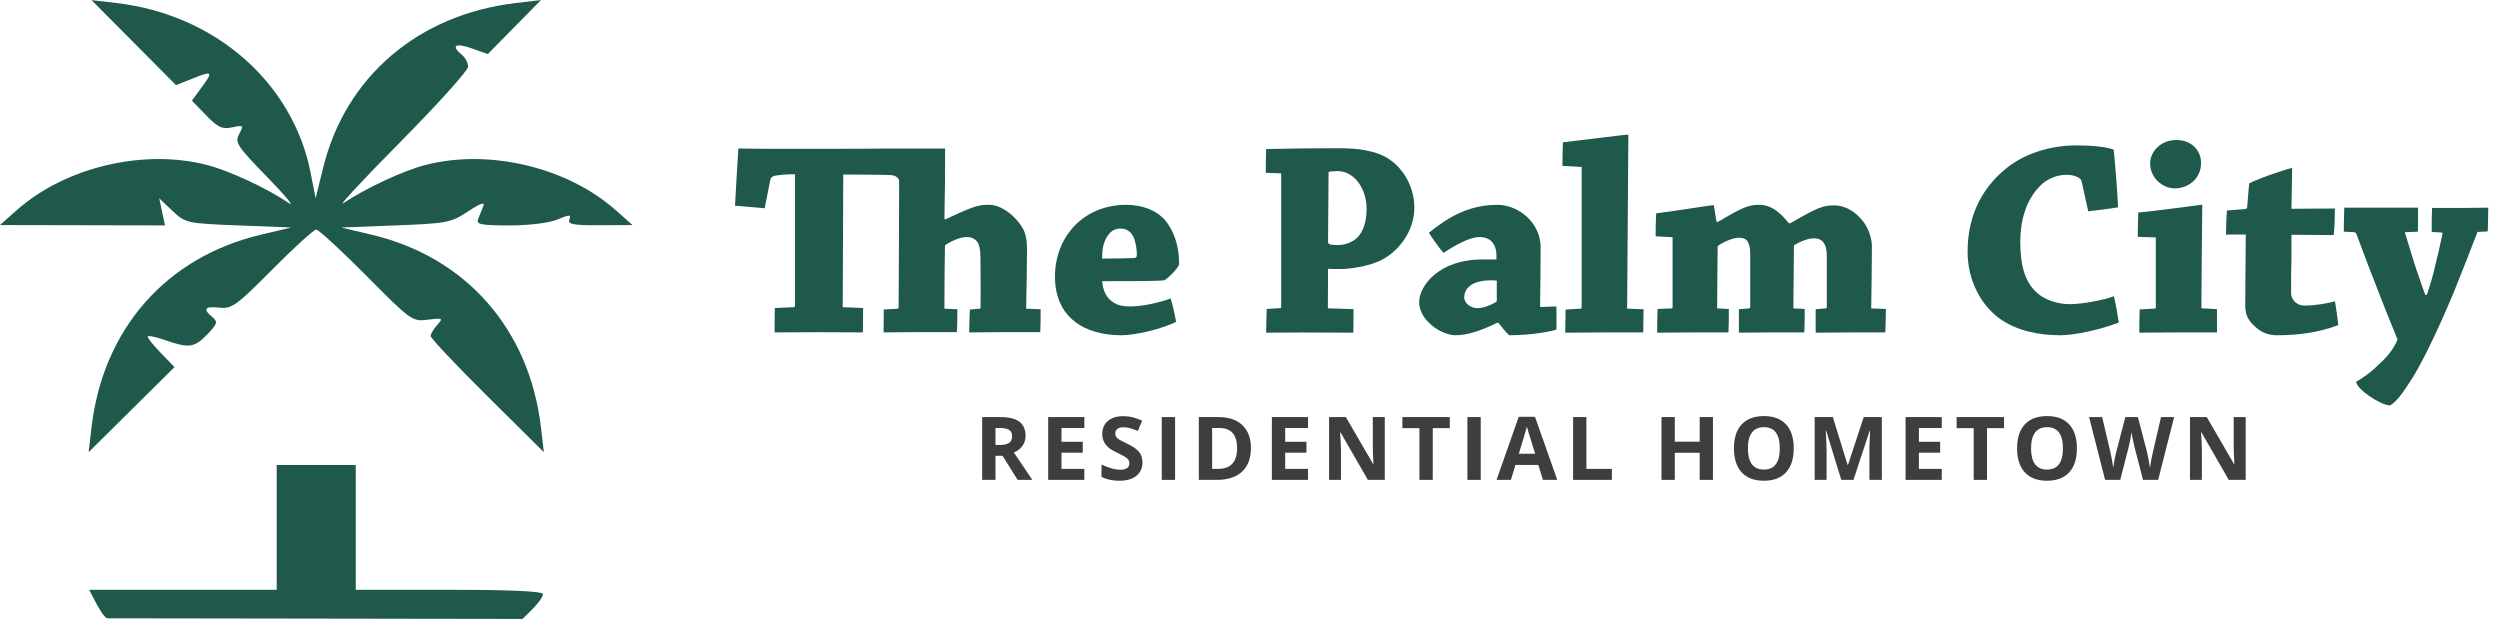 <?xml version="1.0" encoding="UTF-8" standalone="no"?>
<!DOCTYPE svg PUBLIC "-//W3C//DTD SVG 1.1//EN" "http://www.w3.org/Graphics/SVG/1.1/DTD/svg11.dtd">
<svg width="100%" height="100%" viewBox="0 0 268 67" version="1.1" xmlns="http://www.w3.org/2000/svg" xmlns:xlink="http://www.w3.org/1999/xlink" xml:space="preserve" xmlns:serif="http://www.serif.com/" style="fill-rule:evenodd;clip-rule:evenodd;stroke-linejoin:round;stroke-miterlimit:2;">
    <g transform="matrix(1.896,0,0,1.896,-2025.33,-1082.95)">
        <path d="M1115.89,581.043C1116.55,581.043 1118.44,581.059 1118.57,581.075C1118.87,581.091 1119.05,581.251 1119.05,581.428C1119.05,583.046 1119.03,586.271 1119.02,588.565C1119.02,588.597 1119,588.629 1118.97,588.629L1118.18,588.677C1118.18,589.072 1118.17,589.553 1118.17,589.97C1118.81,589.97 1119.56,589.954 1120.21,589.954L1122.31,589.954C1122.34,589.556 1122.34,589.093 1122.34,588.661L1121.61,588.629C1121.61,587.649 1121.62,586.026 1121.64,585.045C1122.02,584.788 1122.5,584.579 1122.87,584.579C1123.17,584.579 1123.37,584.692 1123.5,584.901C1123.65,585.174 1123.65,585.576 1123.65,586.202C1123.65,586.845 1123.67,587.858 1123.65,588.565C1123.65,588.597 1123.64,588.629 1123.61,588.629L1123.05,588.677C1123.03,589.088 1123.01,589.553 1123.01,589.97C1123.64,589.97 1124.39,589.954 1125.08,589.954L1127.03,589.954C1127.05,589.556 1127.05,589.093 1127.05,588.661L1126.23,588.629C1126.25,587.522 1126.28,586.271 1126.28,585.26C1126.28,584.747 1126.2,584.362 1126.04,584.089C1125.65,583.399 1124.84,582.757 1124.15,582.757C1123.53,582.757 1123.27,582.821 1121.68,583.575L1121.61,583.559C1121.64,582.181 1121.65,580.804 1121.65,579.573L1118.3,579.573C1117.86,579.589 1115.11,579.589 1114.61,579.589L1111.48,579.589C1110.92,579.589 1110.3,579.573 1109.96,579.573C1109.89,580.644 1109.83,581.716 1109.77,582.805C1110.28,582.853 1110.9,582.902 1111.45,582.95L1111.75,581.412C1111.78,581.267 1111.83,581.139 1112.06,581.107C1112.28,581.075 1112.55,581.027 1113.16,581.027L1113.16,588.479C1113.16,588.511 1113.14,588.543 1113.11,588.543L1112.02,588.591C1112.01,589.056 1112.01,589.505 1112.01,589.97C1112.81,589.97 1113.75,589.959 1114.52,589.959C1115.35,589.959 1116.33,589.97 1117,589.97C1117.01,589.521 1117.01,589.04 1117.01,588.591L1115.86,588.543L1115.89,581.043Z" style="fill:rgb(31,89,75);fill-rule:nonzero;"/>
        <path d="M1127.86,586.82C1127.86,589.092 1129.49,590.131 1131.61,590.131C1132.38,590.131 1133.78,589.812 1134.71,589.38C1134.64,588.981 1134.53,588.469 1134.4,588.053C1133.89,588.245 1132.86,588.501 1132.15,588.501C1131.75,588.501 1131.33,588.469 1130.96,588.117C1130.76,587.924 1130.57,587.604 1130.53,587.075C1131.96,587.075 1133.59,587.075 1134.02,587.027C1134.15,587.011 1134.87,586.324 1134.88,586.101C1134.88,585.06 1134.58,584.211 1134.07,583.604C1133.64,583.125 1132.89,582.757 1131.89,582.757C1129.49,582.757 1127.86,584.548 1127.86,586.82ZM1131.57,584.099C1131.93,584.099 1132.17,584.291 1132.3,584.58C1132.42,584.82 1132.49,585.253 1132.49,585.589C1132.49,585.701 1132.44,585.765 1132.34,585.765C1131.88,585.781 1131.09,585.797 1130.53,585.797C1130.52,585.156 1130.63,584.852 1130.82,584.532C1131.05,584.179 1131.32,584.099 1131.57,584.099Z" style="fill:rgb(31,89,75);fill-rule:nonzero;"/>
        <path d="M1140.65,580.979L1140.65,588.533C1140.65,588.565 1140.63,588.597 1140.58,588.597L1139.83,588.645C1139.82,589.072 1139.8,589.553 1139.8,589.986C1140.42,589.986 1141.16,589.975 1141.85,589.975C1142.82,589.975 1143.93,589.986 1144.73,589.986C1144.74,589.553 1144.74,589.072 1144.74,588.655L1143.29,588.607L1143.3,586.371C1143.41,586.387 1143.85,586.387 1144.05,586.387C1144.44,586.387 1145.56,586.259 1146.29,585.892C1147.37,585.349 1148.18,584.181 1148.18,582.916C1148.18,581.556 1147.33,580.244 1146.04,579.829C1145.14,579.557 1144.41,579.557 1143.68,579.557C1142.36,579.557 1140.95,579.573 1139.8,579.605C1139.78,580.02 1139.78,580.516 1139.78,580.947L1140.65,580.979ZM1143.33,580.899C1143.4,580.867 1143.61,580.851 1143.85,580.851C1144.76,580.851 1145.48,581.812 1145.48,582.996C1145.48,583.701 1145.29,584.277 1144.95,584.613C1144.66,584.885 1144.26,585.029 1143.86,585.029C1143.59,585.029 1143.3,585.029 1143.3,584.869L1143.33,580.899Z" style="fill:rgb(31,89,75);fill-rule:nonzero;"/>
        <path d="M1152.93,589.427C1153.17,589.731 1153.38,589.987 1153.54,590.131C1154.82,590.131 1155.96,589.907 1156.21,589.811C1156.23,589.396 1156.21,588.917 1156.21,588.501L1155.37,588.533C1155.29,588.549 1155.29,588.517 1155.29,588.421C1155.3,587.732 1155.32,586.213 1155.32,585.156C1155.32,583.796 1154.1,582.757 1152.87,582.757C1151.33,582.757 1150.15,583.397 1149,584.339C1149.25,584.723 1149.54,585.14 1149.83,585.477C1150.47,585.044 1151.32,584.579 1151.85,584.579C1152.57,584.579 1152.87,585.06 1152.82,585.845L1152.05,585.845C1149.51,585.845 1148.45,587.38 1148.45,588.261C1148.45,589.284 1149.69,590.131 1150.52,590.131C1151.13,590.131 1151.89,589.907 1152.86,589.427L1152.93,589.427ZM1151,587.988C1151,587.476 1151.44,587.027 1152.5,587.027C1152.62,587.027 1152.74,587.027 1152.84,587.043L1152.84,588.149C1152.84,588.165 1152.84,588.213 1152.81,588.245C1152.57,588.389 1152.15,588.597 1151.73,588.597C1151.41,588.597 1151,588.357 1151,587.988Z" style="fill:rgb(31,89,75);fill-rule:nonzero;"/>
        <path d="M1157.64,580.616L1157.64,588.549C1157.64,588.597 1157.62,588.629 1157.59,588.629L1156.73,588.677C1156.73,589.093 1156.71,589.572 1156.71,589.987C1157.38,589.987 1158.23,589.971 1158.9,589.971L1161.12,589.971C1161.12,589.556 1161.14,589.093 1161.14,588.661L1160.21,588.629C1160.23,585.648 1160.26,581.514 1160.28,578.853C1160.28,578.805 1160.26,578.789 1160.23,578.789C1160.07,578.789 1157.46,579.126 1156.58,579.222C1156.57,579.639 1156.55,580.119 1156.55,580.552L1157.64,580.616Z" style="fill:rgb(31,89,75);fill-rule:nonzero;"/>
        <path d="M1162.78,584.586L1162.78,588.533C1162.78,588.581 1162.76,588.613 1162.73,588.613L1161.93,588.645C1161.91,589.061 1161.91,589.556 1161.91,589.987C1162.5,589.987 1163.29,589.971 1163.88,589.971L1165.94,589.971C1165.96,589.54 1165.96,589.077 1165.96,588.645L1165.3,588.613C1165.3,587.667 1165.32,586.03 1165.33,585.084C1165.68,584.843 1166.2,584.618 1166.52,584.618C1166.78,584.618 1166.97,584.682 1167.06,584.907C1167.16,585.1 1167.17,585.356 1167.17,585.629L1167.17,588.533C1167.17,588.565 1167.16,588.597 1167.11,588.613L1166.53,588.661L1166.53,589.987C1166.98,589.987 1167.64,589.971 1168.23,589.971L1170.23,589.971C1170.25,589.54 1170.25,589.077 1170.25,588.645L1169.61,588.613C1169.61,587.618 1169.64,586.078 1169.64,585.051C1169.96,584.843 1170.44,584.65 1170.76,584.65C1171.05,584.65 1171.26,584.747 1171.38,585.003C1171.5,585.228 1171.5,585.501 1171.5,585.789L1171.5,588.549C1171.5,588.581 1171.46,588.613 1171.43,588.613L1170.87,588.661L1170.87,589.987C1171.45,589.987 1172.17,589.971 1172.84,589.971L1174.81,589.971C1174.82,589.54 1174.84,589.077 1174.84,588.645L1174.01,588.613C1174.02,587.586 1174.05,586.287 1174.05,585.132C1174.05,584.634 1173.85,584.073 1173.56,583.704C1173.16,583.19 1172.6,582.789 1171.91,582.789C1171.3,582.789 1171.02,582.885 1169.43,583.8L1169.35,583.8C1169.2,583.608 1168.57,582.757 1167.72,582.757C1167.06,582.757 1166.79,582.87 1165.32,583.736L1165.27,583.72C1165.2,583.415 1165.17,583.11 1165.12,582.821C1165.12,582.789 1165.11,582.773 1165.08,582.773C1164.98,582.773 1162.58,583.158 1161.85,583.238C1161.83,583.656 1161.82,584.137 1161.82,584.538L1162.78,584.586Z" style="fill:rgb(31,89,75);fill-rule:nonzero;"/>
        <path d="M1179.46,585.397C1179.46,587.093 1180.26,588.453 1181.27,589.188C1182.2,589.86 1183.44,590.131 1184.69,590.131C1185.51,590.131 1186.98,589.812 1188.01,589.412C1187.94,588.981 1187.85,588.405 1187.73,587.925C1187.2,588.133 1185.96,588.373 1185.24,588.373C1184.6,588.373 1183.85,588.165 1183.37,587.717C1182.73,587.141 1182.44,586.245 1182.44,584.869C1182.44,583.508 1182.82,582.452 1183.53,581.715C1183.97,581.251 1184.55,581.059 1185.06,581.059C1185.38,581.059 1185.64,581.139 1185.8,581.267C1185.86,581.299 1185.89,581.379 1185.91,581.443L1186.28,583.124C1186.85,583.06 1187.43,582.98 1187.97,582.9C1187.91,581.813 1187.83,580.725 1187.72,579.637C1187.33,579.493 1186.6,579.397 1185.61,579.397C1184.2,579.397 1182.76,579.813 1181.69,580.66C1180.49,581.605 1179.46,583.125 1179.46,585.397Z" style="fill:rgb(31,89,75);fill-rule:nonzero;"/>
        <path d="M1191.25,579.093C1190.38,579.093 1189.78,579.749 1189.78,580.42C1189.78,581.236 1190.49,581.827 1191.17,581.827C1191.97,581.827 1192.66,581.252 1192.66,580.388C1192.66,579.733 1192.18,579.093 1191.25,579.093ZM1190.1,584.6L1190.1,588.559C1190.1,588.591 1190.09,588.623 1190.04,588.623L1189.19,588.671C1189.17,589.088 1189.17,589.569 1189.17,589.986C1189.82,589.986 1190.66,589.97 1191.35,589.97L1193.56,589.97L1193.56,588.655L1192.68,588.607C1192.68,587.004 1192.71,584.552 1192.73,582.805C1192.73,582.773 1192.73,582.757 1192.69,582.757C1192.57,582.757 1189.98,583.126 1189.11,583.19C1189.1,583.623 1189.08,584.119 1189.08,584.568L1190.1,584.6Z" style="fill:rgb(31,89,75);fill-rule:nonzero;"/>
        <path d="M1196.95,590.131C1198.13,590.131 1199.3,589.987 1200.42,589.555C1200.37,589.14 1200.31,588.645 1200.23,588.213C1199.73,588.341 1199.12,588.453 1198.49,588.453C1198.13,588.453 1197.75,588.181 1197.75,587.733C1197.75,587.012 1197.75,586.436 1197.77,585.78L1197.77,584.451C1198.5,584.451 1199.49,584.467 1200.16,584.467C1200.21,583.988 1200.23,583.429 1200.23,582.965C1199.48,582.965 1198.58,582.981 1197.77,582.981C1197.78,582.549 1197.8,581.093 1197.81,580.741C1197.81,580.693 1197.8,580.677 1197.77,580.677C1197.72,580.677 1196.2,581.141 1195.38,581.541C1195.35,581.925 1195.3,582.437 1195.27,582.869C1195.27,582.949 1195.21,582.997 1195.16,582.997C1194.84,583.013 1194.44,583.061 1194.12,583.077C1194.09,583.524 1194.07,583.988 1194.07,584.435L1195.19,584.435C1195.19,584.579 1195.17,586.195 1195.17,586.531C1195.17,586.723 1195.16,587.491 1195.16,588.387C1195.16,588.835 1195.21,589.203 1195.72,589.651C1196.12,590.019 1196.53,590.131 1196.95,590.131Z" style="fill:rgb(31,89,75);fill-rule:nonzero;"/>
        <path d="M1208.87,584.259C1208.88,583.828 1208.9,583.333 1208.9,582.917C1208.52,582.917 1207.99,582.933 1207.54,582.933L1205.72,582.933C1205.7,583.333 1205.7,583.844 1205.7,584.291L1206.25,584.323C1206.3,584.323 1206.31,584.339 1206.31,584.403C1206.17,585.091 1206.04,585.603 1205.91,586.147C1205.78,586.739 1205.61,587.299 1205.43,587.843L1205.33,587.843C1205.09,587.139 1204.88,586.579 1204.69,585.971C1204.44,585.171 1204.28,584.643 1204.18,584.307L1204.92,584.275C1204.93,583.844 1204.93,583.333 1204.93,582.917L1200.76,582.917C1200.74,583.333 1200.73,583.828 1200.73,584.275L1201.34,584.307C1201.37,584.323 1201.41,584.339 1201.43,584.371C1201.69,585.043 1202.04,586.019 1202.44,587.027C1202.89,588.211 1203.27,589.155 1203.77,590.371C1203.53,590.979 1203.08,591.459 1202.58,591.907C1202.17,592.307 1201.75,592.579 1201.43,592.755C1201.43,593.171 1202.82,594.099 1203.35,594.099C1203.75,593.875 1204.16,593.251 1204.58,592.595C1205.43,591.251 1206.53,588.707 1206.95,587.699C1207.43,586.515 1208.07,584.867 1208.29,584.291L1208.87,584.259Z" style="fill:rgb(31,89,75);fill-rule:nonzero;"/>
    </g>
    <g id="path207" transform="matrix(1.686,0,0,1.686,68.892,-164.146)">
        <path d="M-34.055,136.671C-34.24,136.596 -34.571,136.053 -34.79,135.63L-35.188,134.86L-23.268,134.86L-23.268,126.923L-18.241,126.923L-18.241,134.86L-12.288,134.86C-8.323,134.86 -6.335,134.952 -6.335,135.137C-6.335,135.289 -6.627,135.706 -6.984,136.063L-7.634,136.712L-20.676,136.691C-27.85,136.68 -34.055,136.671 -34.055,136.671ZM-35.042,124.532C-34.31,118.276 -30.302,113.713 -24.287,112.284L-22.342,111.823L-25.699,111.691C-28.988,111.561 -29.074,111.542 -29.896,110.764L-30.735,109.971L-30.37,111.69L-40.863,111.668L-39.805,110.728C-36.718,107.986 -31.723,106.8 -27.687,107.851C-26.252,108.225 -23.918,109.313 -22.474,110.282C-22.111,110.526 -22.748,109.767 -23.89,108.596C-25.793,106.644 -25.941,106.416 -25.653,105.877C-25.355,105.32 -25.379,105.297 -26.096,105.455C-26.727,105.593 -27.003,105.466 -27.757,104.688L-28.661,103.756L-28.081,102.971C-27.289,101.9 -27.338,101.84 -28.585,102.339L-29.669,102.773L-32.356,100.069L-35.042,97.366L-33.455,97.551C-27.185,98.281 -22.241,102.604 -21.113,108.341L-20.793,109.967L-20.317,108.032C-18.892,102.234 -14.268,98.281 -8.055,97.549L-6.467,97.362L-9.844,100.795L-10.867,100.433C-11.914,100.064 -12.204,100.253 -11.494,100.843C-11.276,101.024 -11.097,101.364 -11.097,101.6C-11.097,101.835 -13.032,103.984 -15.397,106.375C-17.761,108.767 -19.399,110.524 -19.035,110.281C-17.582,109.309 -15.255,108.225 -13.822,107.851C-9.786,106.8 -4.791,107.986 -1.705,110.728L-0.646,111.668L-2.725,111.679C-4.418,111.688 -4.777,111.62 -4.659,111.314C-4.534,110.988 -4.636,110.988 -5.416,111.314C-5.945,111.535 -7.207,111.691 -8.471,111.691C-10.28,111.691 -10.599,111.627 -10.464,111.294C-10.376,111.075 -10.226,110.705 -10.131,110.47C-10.012,110.174 -10.312,110.277 -11.102,110.8C-12.178,111.514 -12.449,111.566 -15.706,111.691L-19.167,111.823L-17.222,112.285C-11.224,113.709 -7.199,118.291 -6.466,124.532L-6.281,126.11L-9.88,122.542C-11.859,120.58 -13.478,118.863 -13.478,118.726C-13.478,118.59 -13.291,118.271 -13.061,118.018C-12.669,117.585 -12.706,117.564 -13.656,117.685C-14.647,117.811 -14.731,117.751 -17.575,114.884C-19.173,113.273 -20.604,111.955 -20.755,111.955C-20.906,111.955 -22.158,113.093 -23.538,114.485C-25.819,116.784 -26.124,117.005 -26.906,116.919C-27.847,116.815 -27.986,116.999 -27.359,117.52C-26.999,117.818 -27.036,117.946 -27.673,118.611C-28.495,119.468 -28.852,119.517 -30.379,118.978C-30.979,118.766 -31.47,118.671 -31.47,118.767C-31.47,118.863 -31.087,119.337 -30.618,119.82L-29.766,120.699L-32.497,123.405L-35.227,126.11L-35.042,124.532Z" style="fill:rgb(31,89,75);fill-rule:nonzero;"/>
    </g>
    <g transform="matrix(0.1,0,0,0.1,70.69,-2.444)">
        <path d="M360.266,501.43L364.872,501.43C369.385,501.43 372.717,500.678 374.866,499.173C377.016,497.668 378.09,495.304 378.09,492.08C378.09,488.887 376.993,486.614 374.797,485.263C372.602,483.912 369.201,483.237 364.595,483.237L360.266,483.237L360.266,501.43ZM360.266,513.037L360.266,538.876L345.988,538.876L345.988,471.538L365.609,471.538C374.759,471.538 381.529,473.204 385.92,476.535C390.311,479.867 392.507,484.926 392.507,491.712C392.507,495.673 391.417,499.196 389.237,502.282C387.057,505.368 383.971,507.786 379.979,509.536C390.112,524.674 396.713,534.454 399.784,538.876L383.94,538.876L367.865,513.037L360.266,513.037Z" style="fill:rgb(62,62,62);fill-rule:nonzero;"/>
        <path d="M455.53,538.876L416.748,538.876L416.748,471.538L455.53,471.538L455.53,483.237L431.027,483.237L431.027,498.022L453.826,498.022L453.826,509.721L431.027,509.721L431.027,527.085L455.53,527.085L455.53,538.876Z" style="fill:rgb(62,62,62);fill-rule:nonzero;"/>
        <path d="M517.816,520.176C517.816,526.256 515.628,531.046 511.252,534.546C506.877,538.047 500.789,539.797 492.99,539.797C485.805,539.797 479.449,538.446 473.922,535.744L473.922,522.479C478.466,524.505 482.312,525.933 485.46,526.762C488.607,527.591 491.486,528.006 494.096,528.006C497.228,528.006 499.63,527.407 501.304,526.21C502.977,525.012 503.814,523.231 503.814,520.867C503.814,519.546 503.446,518.372 502.709,517.343C501.972,516.315 500.889,515.324 499.461,514.372C498.034,513.421 495.124,511.901 490.733,509.813C486.619,507.878 483.533,506.02 481.476,504.24C479.418,502.459 477.776,500.386 476.547,498.022C475.319,495.657 474.705,492.894 474.705,489.731C474.705,483.774 476.724,479.091 480.762,475.683C484.799,472.275 490.38,470.571 497.504,470.571C501.004,470.571 504.344,470.985 507.522,471.814C510.7,472.643 514.024,473.81 517.493,475.315L512.888,486.415C509.295,484.941 506.324,483.912 503.975,483.329C501.626,482.745 499.316,482.454 497.043,482.454C494.341,482.454 492.269,483.083 490.825,484.342C489.382,485.601 488.661,487.244 488.661,489.27C488.661,490.529 488.952,491.627 489.536,492.564C490.119,493.5 491.048,494.406 492.322,495.281C493.597,496.156 496.614,497.73 501.373,500.002C507.668,503.011 511.982,506.028 514.315,509.053C516.649,512.077 517.816,515.785 517.816,520.176Z" style="fill:rgb(62,62,62);fill-rule:nonzero;"/>
        <rect x="538.511" y="471.538" width="14.278" height="67.338" style="fill:rgb(62,62,62);fill-rule:nonzero;"/>
        <path d="M634.097,504.562C634.097,515.647 630.942,524.137 624.632,530.032C618.322,535.928 609.21,538.876 597.297,538.876L578.228,538.876L578.228,471.538L599.369,471.538C610.362,471.538 618.898,474.44 624.978,480.243C631.058,486.046 634.097,494.153 634.097,504.562ZM619.267,504.93C619.267,490.468 612.88,483.237 600.106,483.237L592.506,483.237L592.506,527.085L598.632,527.085C612.388,527.085 619.267,519.7 619.267,504.93Z" style="fill:rgb(62,62,62);fill-rule:nonzero;"/>
        <path d="M695.324,538.876L656.543,538.876L656.543,471.538L695.324,471.538L695.324,483.237L670.821,483.237L670.821,498.022L693.62,498.022L693.62,509.721L670.821,509.721L670.821,527.085L695.324,527.085L695.324,538.876Z" style="fill:rgb(62,62,62);fill-rule:nonzero;"/>
        <path d="M777.6,538.876L759.453,538.876L730.159,487.935L729.745,487.935C730.328,496.932 730.62,503.349 730.62,507.187L730.62,538.876L717.862,538.876L717.862,471.538L735.87,471.538L765.118,521.972L765.44,521.972C764.98,513.221 764.749,507.034 764.749,503.41L764.749,471.538L777.6,471.538L777.6,538.876Z" style="fill:rgb(62,62,62);fill-rule:nonzero;"/>
        <path d="M829.016,538.876L814.738,538.876L814.738,483.421L796.452,483.421L796.452,471.538L847.301,471.538L847.301,483.421L829.016,483.421L829.016,538.876Z" style="fill:rgb(62,62,62);fill-rule:nonzero;"/>
        <rect x="866.154" y="471.538" width="14.278" height="67.338" style="fill:rgb(62,62,62);fill-rule:nonzero;"/>
        <path d="M947.094,538.876L942.211,522.847L917.662,522.847L912.78,538.876L897.396,538.876L921.163,471.262L938.619,471.262L962.477,538.876L947.094,538.876ZM938.803,510.872C934.289,496.348 931.748,488.134 931.18,486.231C930.612,484.327 930.206,482.822 929.96,481.717C928.947,485.647 926.045,495.366 921.255,510.872L938.803,510.872Z" style="fill:rgb(62,62,62);fill-rule:nonzero;"/>
        <path d="M979.442,538.876L979.442,471.538L993.72,471.538L993.72,527.085L1021.03,527.085L1021.03,538.876L979.442,538.876Z" style="fill:rgb(62,62,62);fill-rule:nonzero;"/>
        <path d="M1129.39,538.876L1115.16,538.876L1115.16,509.813L1088.49,509.813L1088.49,538.876L1074.21,538.876L1074.21,471.538L1088.49,471.538L1088.49,497.929L1115.16,497.929L1115.16,471.538L1129.39,471.538L1129.39,538.876Z" style="fill:rgb(62,62,62);fill-rule:nonzero;"/>
        <path d="M1216,505.115C1216,516.261 1213.23,524.828 1207.71,530.815C1202.18,536.803 1194.26,539.797 1183.94,539.797C1173.62,539.797 1165.7,536.803 1160.17,530.815C1154.65,524.828 1151.88,516.23 1151.88,505.023C1151.88,493.815 1154.65,485.256 1160.2,479.345C1165.74,473.434 1173.68,470.479 1184.03,470.479C1194.38,470.479 1202.3,473.457 1207.78,479.414C1213.26,485.371 1216,493.938 1216,505.115ZM1166.85,505.115C1166.85,512.638 1168.28,518.303 1171.14,522.11C1173.99,525.918 1178.26,527.822 1183.94,527.822C1195.33,527.822 1201.03,520.253 1201.03,505.115C1201.03,489.946 1195.36,482.362 1184.03,482.362C1178.35,482.362 1174.07,484.273 1171.18,488.096C1168.3,491.919 1166.85,497.592 1166.85,505.115Z" style="fill:rgb(62,62,62);fill-rule:nonzero;"/>
        <path d="M1266.95,538.876L1250.74,486.046L1250.33,486.046C1250.91,496.793 1251.2,503.963 1251.2,507.556L1251.2,538.876L1238.44,538.876L1238.44,471.538L1257.88,471.538L1273.82,523.031L1274.09,523.031L1291,471.538L1310.43,471.538L1310.43,538.876L1297.12,538.876L1297.12,507.003C1297.12,505.498 1297.14,503.764 1297.19,501.798C1297.24,499.833 1297.44,494.613 1297.81,486.138L1297.4,486.138L1280.03,538.876L1266.95,538.876Z" style="fill:rgb(62,62,62);fill-rule:nonzero;"/>
        <path d="M1374.65,538.876L1335.87,538.876L1335.87,471.538L1374.65,471.538L1374.65,483.237L1350.15,483.237L1350.15,498.022L1372.95,498.022L1372.95,509.721L1350.15,509.721L1350.15,527.085L1374.65,527.085L1374.65,538.876Z" style="fill:rgb(62,62,62);fill-rule:nonzero;"/>
        <path d="M1423.17,538.876L1408.89,538.876L1408.89,483.421L1390.6,483.421L1390.6,471.538L1441.45,471.538L1441.45,483.421L1423.17,483.421L1423.17,538.876Z" style="fill:rgb(62,62,62);fill-rule:nonzero;"/>
        <path d="M1519.54,505.115C1519.54,516.261 1516.77,524.828 1511.25,530.815C1505.72,536.803 1497.8,539.797 1487.48,539.797C1477.16,539.797 1469.24,536.803 1463.71,530.815C1458.19,524.828 1455.42,516.23 1455.42,505.023C1455.42,493.815 1458.19,485.256 1463.74,479.345C1469.28,473.434 1477.22,470.479 1487.57,470.479C1497.92,470.479 1505.83,473.457 1511.32,479.414C1516.8,485.371 1519.54,493.938 1519.54,505.115ZM1470.39,505.115C1470.39,512.638 1471.82,518.303 1474.68,522.11C1477.53,525.918 1481.8,527.822 1487.48,527.822C1498.87,527.822 1504.57,520.253 1504.57,505.115C1504.57,489.946 1498.9,482.362 1487.57,482.362C1481.89,482.362 1477.61,484.273 1474.72,488.096C1471.84,491.919 1470.39,497.592 1470.39,505.115Z" style="fill:rgb(62,62,62);fill-rule:nonzero;"/>
        <path d="M1606.65,538.876L1590.39,538.876L1581.27,503.503C1580.93,502.244 1580.36,499.641 1579.54,495.696C1578.73,491.75 1578.26,489.102 1578.14,487.751C1577.95,489.409 1577.49,492.072 1576.76,495.742C1576.02,499.411 1575.45,502.029 1575.05,503.595L1565.98,538.876L1549.77,538.876L1532.59,471.538L1546.63,471.538L1555.25,508.293C1556.75,515.079 1557.84,520.959 1558.52,525.933C1558.7,524.183 1559.12,521.473 1559.78,517.804C1560.44,514.134 1561.07,511.286 1561.65,509.26L1571.46,471.538L1584.95,471.538L1594.77,509.26C1595.19,510.949 1595.73,513.528 1596.38,516.998C1597.02,520.468 1597.51,523.446 1597.85,525.933C1598.16,523.538 1598.65,520.552 1599.33,516.975C1600,513.398 1600.62,510.503 1601.17,508.293L1609.73,471.538L1623.78,471.538L1606.65,538.876Z" style="fill:rgb(62,62,62);fill-rule:nonzero;"/>
        <path d="M1700.49,538.876L1682.34,538.876L1653.04,487.935L1652.63,487.935C1653.21,496.932 1653.51,503.349 1653.51,507.187L1653.51,538.876L1640.75,538.876L1640.75,471.538L1658.76,471.538L1688,521.972L1688.33,521.972C1687.87,513.221 1687.63,507.034 1687.63,503.41L1687.63,471.538L1700.49,471.538L1700.49,538.876Z" style="fill:rgb(62,62,62);fill-rule:nonzero;"/>
    </g>
</svg>
